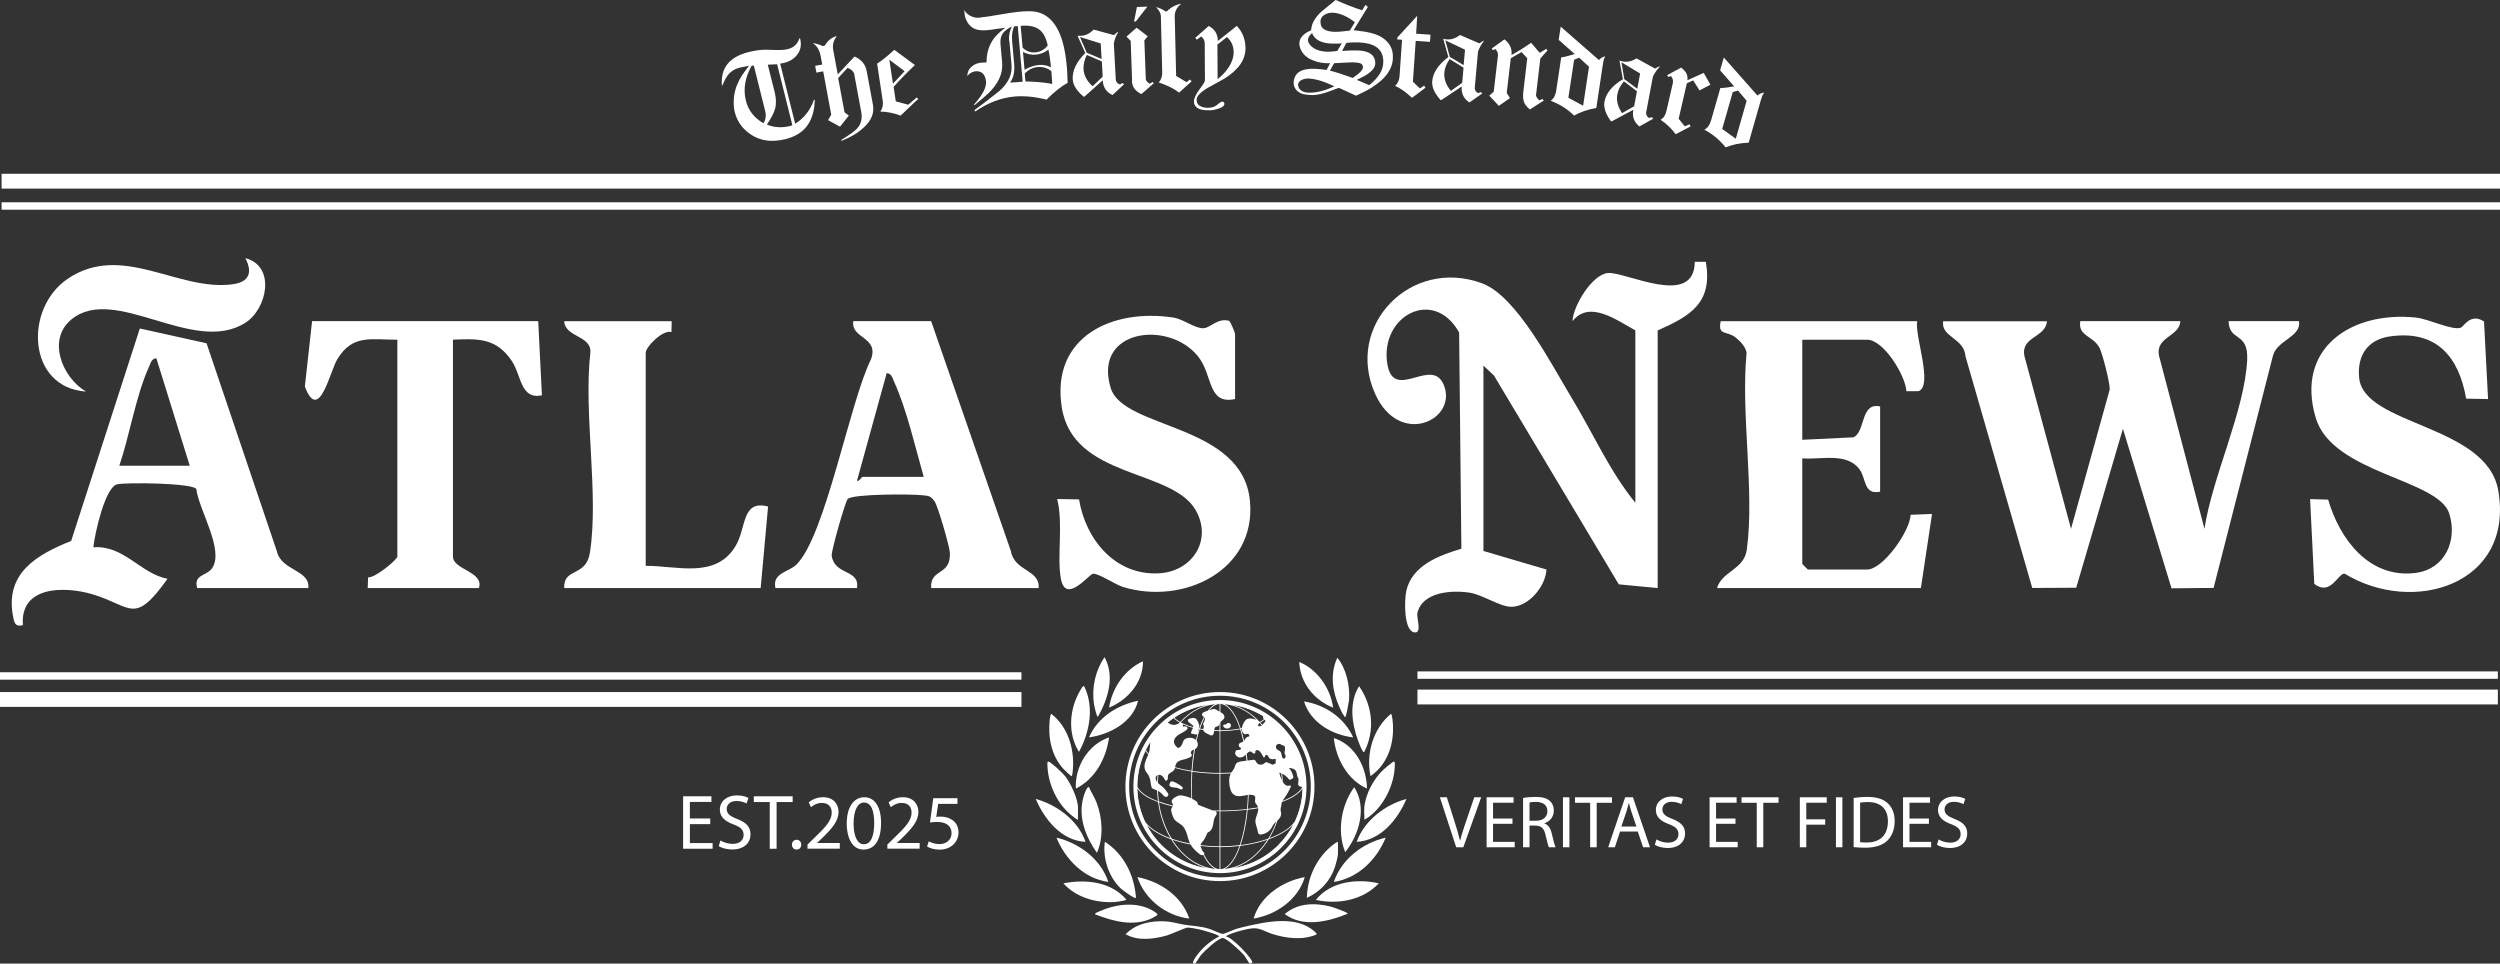<?xml version="1.0" encoding="UTF-8"?>
<svg xmlns="http://www.w3.org/2000/svg" id="Layer_1" data-name="Layer 1" viewBox="0 0 674.41 259.95">
  <rect x="0" y="0" width="674.41" height="259.95" fill="#333333" stroke="none"/>
  <defs>
    <style>
      .cls-1 {
        fill: none;
        stroke: #fff;
        stroke-miterlimit: 10;
      }

      .cls-2 {
        fill: #fff;
      }
    </style>
  </defs>
  <g>
    <path class="cls-2" d="M441.19,89.14c-5.22-2.86-12.43-8.25-16.99-2.5.16-4.1,5.27-12.58,9.54-12.99,4.69-.46,23.36,9.56,23.45-3.02h2.99c1.88,11.1-4.12,14.58-13,18.51v69.5l-10.49-1.01-33.67-56.33-2.84-2.67v50l17,5.01c-.24,4.55-4.83,10.08-9.51,10.05-3.09-.02-7.7-3.27-11.23-3.81-4.79-.74-12.79-.24-14.09,5.53-.26,1.17,1.31,5.35-.68,5.2-3.07-.23-2.84-8.85-2.29-11.27,1.56-6.87,8.98-9.56,14.85-11.32l-.61-58.34c-6.87-12.27-21.36-4.49-19.39,8.38,1.68,10.93,12.66-2.88,15.52,6.54,2.74,9.03-12.38,15.82-18.76,1.7-8.32-18.43,9.56-37.02,28.86-29.86,9.32,3.46,18.75,22.02,24.12,30.88,5.7,9.4,10.25,19.81,17.19,28.31v-46.5Z"></path>
    <path class="cls-2" d="M552.19,86.64c-.3,4.51-7.18,4.09-6.06,9.46l12.56,46.55,10.44-37.58c.08-1.7-1.91-9.53-2.72-11.15-1.7-3.42-5.92-3.15-5.22-7.28h27c-.24,4.16-6.72,4.25-5.79,9.23l12.29,46.78c2.09-13.96,10.86-31.88,11.52-45.56.37-7.71-4.85-4.82-5.02-10.45h19c.67,4.32-6.04,5.09-7.06,9.44l-15.98,62.52-11.35.11-13.11-43.04-12.6,42.88-11.86.06-18.01-62.48c-.31-4.95-6.67-5.15-6.03-9.47h28Z"></path>
    <path class="cls-2" d="M517.19,86.64c-.78,3.69,4.39,17.43.37,18.88l-3.28.02c-.25-4.3-6.17-13.9-10.59-13.9h-17.5v27l13.77-.66c3.33-1.41,1.86-9.54,7.23-8.34v23c-4.5.92-3.71-3.5-5.52-5.98-3.44-4.74-10.53-2.58-15.48-3.02v28.5l1.5,1.5h16c4.26,0,11.57-10.34,11.73-14.77l5.77-.22-3,19.99h-55c1.39-4.65,7.31-4.87,8.05-10.45,2.12-15.92-1.67-36.58-.07-53.03-.3-1.69-1.67-3.06-2.93-4.09-2.39-1.96-4.93-.36-4.05-4.43h53Z"></path>
    <path class="cls-2" d="M663.93,88.35c.7-.3,2.56-4,6.17-1.62l1.09,20.92-5.91-.11c-1.99-11.45-8.1-18.54-20.51-16.8-6.06.85-8.95,5.16-8.36,11.18,1.27,12.96,34.48,12.52,37.54,30.46,4.32,25.33-22.99,33.68-41.45,22.37-1.79-.16-3.76,6.19-8.19,2.76l-1.13-22.87,4.87.14c3.1,10.7,11.09,21.33,23.54,19.78,7.92-.98,11.41-8.64,9.15-15.97-2.9-9.39-31.61-10.8-36.06-25.93-5.52-18.75,9.63-28.78,27-27,3.61.37,9.99,3.66,12.26,2.7Z"></path>
    <path class="cls-2" d="M333.19,107.64c-7.5,1.63-5.93-6.43-10-11.5-8-9.96-28.45-7.25-23.55,8.55,3.47,11.2,35.57,9.48,37.55,30.44,1.78,18.79-18,28.2-34.22,23.22-2.14-.66-6.8-3.82-8.14-3.57-1.14.22-7.35,8.31-8.64,1.34-1.11-5.97.7-14.97-1.01-21.5l5.91.1c1.75,10.79,9.75,20.58,21.56,19.94,8.91-.48,14.49-8.86,9.95-16.96-6.34-11.33-33.14-8.46-36.17-27.82-2.98-19.02,13.58-26.77,30.19-24.2,2.59.4,5.77,3,8.09,2.86,1.84-.11,3.78-2.86,6.88-1.99.51.55,1.59,3.26,1.59,3.57v17.5Z"></path>
    <path class="cls-2" d="M145.19,86.64l1,20c-5.84,1.22-5.47-5.35-8.17-9.33-4.11-6.08-8.95-6.01-15.83-5.67v58.5c0,3.58,8.47,4.07,7,8.5h-30l.11-2.89c1.84.23,7.89-4.79,7.89-5.61v-58.5c-7.09.03-12.08-1.55-16.21,5.29-1.99,3.3-4.93,17.4-8.74,7.35l1.95-17.65h61Z"></path>
    <path class="cls-2" d="M181.19,86.64l-.05,2.93c-2.34-.71-6.95,4.01-6.95,5.57v57.5c8.48-.02,18.84,3.56,24.21-5.29,3.04-5.02,1.58-12.57,8.8-10.71l-2,22h-53c-.21-5.63,5.91-2.88,6.94-9.56,2.46-15.93-1.76-37.44.12-54,.35-4.59-6.86-4.07-7.06-8.44h29Z"></path>
    <path class="cls-2" d="M251.19,86.64l21.5,61.99c.94,5.56,7.89,4.97,7.5,10.01h-29c-.33-5.4,5.29-3.17,5.06-9.46-.06-1.72-3.26-12.74-4.15-13.95-1.14-1.56-1.59-1.44-3.36-1.64-2.96-.34-18.9-.37-20.07,1.04-.7.84-4.49,14.12-4.31,15.29.81,5.39,7.59,3.55,6.83,8.72h-22c-.96-4.09,3.66-4.34,5.67-6.34,7.87-7.84,14.37-43.95,20.13-55.43,2.15-6.06-5.52-5.48-4.8-10.24h21ZM249.19,128.64c-2.27-7.91-4.59-18.18-7.95-25.55-.45-.99-.66-2.34-2.04-2.45l-8,29c.36.49,1.28-1,1.49-1h16.5Z"></path>
    <g>
      <path class="cls-2" d="M83.19,158.64h-30c-1.04-3.75,2.57-3.18,4.07-5.42,3.26-4.89-3.64-15.73-4.31-21.34-1.34-1.58-18.5-1.78-21.28-1.25-3.3.62-6.12,13.39-6.49,17.01,8.23-.64,12.72,7.1,20,8.5-9.05,12.73-9.67,7.32-20.18,4.19-7.65-2.28-19.66-2.27-18.82,8.32-2.22.57-2.4-.9-2.72-2.73-2-11.43,6.59-16.33,15.74-20l18.52-57.3,18,3.99,18.95,56.05c1.16,5.35,9,4.99,8.51,9.99ZM51.19,125.64l-9.01-29c-1.37.1-1.59,1.46-2.04,2.45-3.46,7.58-5.19,18.45-7.95,26.55h19Z"></path>
      <path class="cls-2" d="M23.19,105.63c-15.8-1.06-16.79-22.39-4.93-30.42,14.61-9.9,29.77,3.46,44.48,1.48,4.52-.61,5.45-3.2,3.45-7.04,8.23,2.07,5.95,13.67-.04,17.45-14,8.83-35.21-10.57-46.91-.91-6.6,5.45-2.46,15.65,3.95,19.44Z"></path>
    </g>
  </g>
  <g>
    <path class="cls-2" d="M214.95,14.9c-1.01,1.19-2.35,1.92-4.04,2.18l-.45.07,4.05,16.22c2.38-1.46,4.07-3.61,5.08-6.48l.21.06c-.13,4.6-1.78,7.76-4.96,9.46-.9.48-1.87.86-2.93,1.12-4.15,1.04-7.64.34-10.47-2.09-1.62-1.37-2.69-3.1-3.22-5.19-.21-.84-.31-1.8-.29-2.9.02-1.81.42-3.53,1.22-5.16.28-.65.67-1.34,1.17-2.07.49-.74,1.08-1.53,1.76-2.38l-2.28.45c-1.14.23-2.12.72-2.92,1.47-.69.67-1.36,1.79-1.98,3.35l-.15.04c-.39-4.71,2.01-7.71,7.19-9,1.72-.43,3.26-.64,4.62-.64.74.03,1.72.05,2.96.08,1.19.04,2.18-.04,3-.24,1.6-.4,2.63-1.35,3.09-2.85l.23-.02c.44,1.77.15,3.27-.88,4.49ZM203.36,17.72h-.59c-1.81,3.21-2.32,6.37-1.55,9.46.65,2.61,2.23,4.63,4.73,6.07.62-.96.77-2.07.46-3.33l-3.05-12.2ZM209.64,17.33l-2.52.12,1.88,7.52c.42,1.7.44,3.21.04,4.53-.28.98-.99,2.35-2.15,4.1,1.95.82,4.09.94,6.4.36l.45-.23-4.1-16.41Z"></path>
    <path class="cls-2" d="M233.03,34.36c-1.49,1.44-3.48,2.64-5.98,3.62l-.15-.2c1.13-.7,2.04-1.3,2.74-1.8.69-.5,1.19-.91,1.49-1.22,1.14-1.22,1.54-2.72,1.21-4.51l-1.94-10.46c-.27-.64-.86-1.14-1.75-1.49l-2.54,2.75,1.71,9.23,1.17.9-2.38,2.99-3.22-1.76.85-1.47-2.17-11.69-1.83.34-.34-1.83,1.91-.35-.41-2.2c-.31-1.67-.99-2.83-2.04-3.49l.06-.09c.99.18,1.83.45,2.54.8l.55-.14c.87-1.45,1.95-2.29,3.24-2.53-.9,1.12-1.23,2.35-.98,3.7l1.23,6.61,4.52-4.82c1.85.79,2.94,2.1,3.28,3.91l1.69,9.12c.41,2.19-.42,4.23-2.46,6.1Z"></path>
    <path class="cls-2" d="M241.06,23.43l.59,3.91,3.37.91,2.24-1.95.48.39c-.3.25-.6.51-.9.79-.3.28-.62.58-.96.91l-2.92,2.79c-1.82-.67-3.64-1.04-5.47-1.09.59-.83.8-1.8.64-2.9l-1.52-10.03c.82-.53,1.61-1.11,2.37-1.74.76-.63,1.51-1.29,2.25-1.99l5.58,4.11c-2.46,2.35-4.38,4.31-5.76,5.91ZM239.91,16.11l.98,6.46,3.14-3.36-4.12-3.1Z"></path>
    <path class="cls-2" d="M287.87,18.97c.02.34.03.75.05,1.24.02.48.03.89.05,1.23.02.34.04.64.06.89-.92.51-1.86,1.15-2.81,1.91-.95.76-1.92,1.64-2.89,2.64-3.12-.79-6.01-1.07-8.66-.84-3.58.32-7.11,1.66-10.59,4.03l-.22-.36c.76-.55,1.7-1.24,2.79-2.08,1.1-.83,2.38-1.84,3.85-3.01,2.48-2.13,3.61-4.5,3.37-7.13l-.55-6.21-.11-.41c-.1-1.19.14-2.43.74-3.73-1.19.64-2,1.26-2.43,1.86-.52.76-.72,1.73-.62,2.92l.44,4.92c.26,2.93-.98,5.71-3.73,8.34-.56.56-1.8,1.62-3.72,3.19l-.17-.14c2.32-2.57,3.4-4.64,3.27-6.2-.12-1.39-.65-2.27-1.57-2.65-.37-.15-.77-.2-1.2-.16-.86.08-1.62.51-2.29,1.31.05-1.12.48-2,1.29-2.63.71-.62,1.64-.96,2.81-1.01l1.1-.06c0-2.03.43-3.81,1.28-5.34.74-1.39,2-2.72,3.77-4-.53.05-1.32.16-2.37.32-1.03.17-1.81.27-2.34.32-1.44.13-2.57.03-3.4-.29-.83-.32-1.51-.9-2.04-1.75-.53-.82-.81-1.71-.85-2.67l-.03-.72c.37.71.93,1.25,1.69,1.62s1.54.53,2.35.46l.19-.05c.58-.05,1.3-.14,2.15-.27.85-.13,1.86-.29,3.01-.5,1.15-.2,2.16-.37,3.03-.5.87-.13,1.59-.22,2.17-.27l1.51-.13c.28-.02.82-.03,1.64-.03,4.23.06,7.14,2.78,8.73,8.15.55,1.86.94,4.15,1.18,6.88.02.25.04.55.06.89ZM274.55,7.05l-.91.04c-.55,1.02-.75,2.35-.6,4.02l.55,6.21c.18,2.04-.19,3.71-1.12,4.98l3.41-.26-1.33-14.99ZM280.27,7.91c-1.14-.81-2.78-1.13-4.93-.94l.52,5.9c1,.96,2.16,1.37,3.47,1.26,1.31-.12,2.41-.73,3.31-1.86-.44-2.1-1.23-3.55-2.37-4.37ZM283.45,17.55c-.06-.73-.15-1.45-.25-2.15-.1-.7-.23-1.38-.39-2.03-.97.8-2.11,1.26-3.43,1.37-1.14.1-2.28-.14-3.42-.73l.43,4.81c1.36-.76,2.63-1.19,3.81-1.29,1.19-.1,2.28.1,3.3.62l-.05-.61ZM279.95,18.09c-1.36.12-2.53.71-3.51,1.77l.19,2.11c1.2.02,2.39.08,3.58.18s2.41.26,3.65.48l-.23-3.41c-1.07-.88-2.3-1.25-3.69-1.13Z"></path>
    <path class="cls-2" d="M300.12,25.64c-1.67-.77-2.55-2.09-2.65-3.97l-4.94,4.41h-.19c-1.89-1.56-2.87-3.13-2.96-4.7-.13-2.33,1-4.68,3.39-7.07l-2.08-4.65h.5c1.42.06,2.7-.5,3.83-1.68l5.48,1.49,1.02-.89.08.15c-.56.97-.93,1.97-1.13,2.99l.54,9.94c.21.62.59,1,1.13,1.12l.66-.38.44.32-3.12,2.91ZM296.94,11.73l-5.61-1.75,1.83,4.24,4.01,1.69-.23-4.17ZM297.24,16.58l-4.05-1.76c-.66,1.35-.96,2.61-.9,3.78.09,1.72.91,3.27,2.46,4.66l2.71-2.58-.22-4.1Z"></path>
    <path class="cls-2" d="M307.9,25.38c-1.75-.85-2.6-2.1-2.53-3.75v-.69s-.35-9.91-.35-9.91l-1.14-1.14,2.73-2.42,3.01,2.32-.91,1.1.39,10.52c.15.5.51.89,1.11,1.18l.67-.48.39.33-3.35,2.94ZM306.42,5.78l-.49.02.77-3.91,2.81-.1-3.09,3.99Z"></path>
    <path class="cls-2" d="M318.06,25c-1.21-1.01-3.04-1.93-5.46-2.76.64-.75.95-1.67.92-2.76l-.36-15.16c-.02-.73-.45-1.53-1.31-2.4.94.21,1.79.59,2.54,1.16l.42-.05c1.14-1.12,2.43-1.79,3.87-2.03-1.22.94-1.81,2.11-1.78,3.5l.38,15.99,2.81,1.68.9-.71.47.48-3.39,3.04Z"></path>
    <path class="cls-2" d="M333.77,18.38c-1.23,1.38-2.87,2.59-4.92,3.64-.43.23-.93.51-1.52.83-.58.32-1.24.69-1.97,1.1-1.72,1.13-2.57,2.12-2.56,2.98l.04.19c0,.71.35,1.23,1.04,1.55.56.27,1.21.41,1.94.41.99,0,1.77-.23,2.35-.66.73-.66,1.26-1,1.59-1,.2,0,.35.09.46.26,0,.02.03.13.08.3,0,.56-.54,1-1.63,1.34-.89.28-1.61.43-2.16.43h-.53c-2.43.02-3.73-.7-3.89-2.14v-.3c0-.76.48-1.81,1.46-3.16,1-1.32,1.51-2.15,1.5-2.48l-.06-10.07c0-.61-.31-1.2-.92-1.78l-1.21.88-.42-.49,3.63-3.21c1.63.85,2.45,2.2,2.46,4.05l5.1-4.06c1.56,1.61,2.34,3.61,2.36,5.99.01,1.95-.72,3.75-2.21,5.41ZM330.98,10l-2.57,2.03.06,9.31c1.16-.89,2.15-1.95,2.98-3.17.9-1.4,1.35-2.77,1.34-4.11-.01-1.67-.61-3.02-1.81-4.05Z"></path>
    <path class="cls-2" d="M370.16,23.56c-1.07.67-2.52,1.42-4.35,2.26l-4.63-2.13c-.95.37-1.75.67-2.38.89-.63.23-1.1.39-1.41.48-1.67.49-3.02.68-4.05.56l-1.14-.12c-.46-.04-.88-.16-1.28-.34-.4-.18-.74-.41-1.04-.69-.29-.28-.52-.6-.68-.98-.16-.37-.24-.78-.22-1.21.11-2.63,2.04-3.87,5.82-3.72.56.02,1.09.06,1.59.12s1,.12,1.48.19l.95-1.83-.46.02c-1.4.04-2.86-.24-4.38-.86-1.67-.73-2.75-1.82-3.25-3.29-.16-.46-.23-.87-.22-1.23.06-1.47,1.12-2.64,3.19-3.52.04-.96.34-1.9.91-2.82.57-.91,1.25-1.7,2.04-2.35l3.66-3.01c2.37,1.08,4.75,2.02,7.15,2.8l.89-1.45.66.52-3.87,6.31,1.25.13c2.88.32,5.01.91,6.39,1.78,2.08,1.35,3.07,3.18,2.97,5.48v.19c-.13,2.96-2,5.56-5.61,7.8ZM352.99,21.19c-.63-.03-1.23.09-1.8.35-.67.33-1.02.79-1.04,1.38l.17.62c.39.91,1.29,1.4,2.68,1.45,2.05.08,4.37-.49,6.95-1.72-2.76-1.31-5.08-2.01-6.95-2.09ZM360.41,11.76c-.46,0-.85,0-1.18,0-2.83-.11-4.6-1.06-5.29-2.84-.71.63-1.08,1.24-1.1,1.82-.02.56.28,1.14.92,1.75.54.48,1.15.83,1.84,1.06.69.23,1.45.36,2.28.4.35.01.77,0,1.24-.03.47-.03,1.01-.09,1.62-.16l1.22-2.04c-.58.03-1.1.04-1.56.05ZM360.06,3.45l-.61-.02c-.78-.03-1.5.16-2.15.56-.7.43-1.07,1.03-1.1,1.82l.03.12c-.07,1.67,1.18,2.56,3.73,2.66.33.01.67,0,1.03-.02.36-.02.71-.05,1.07-.09l2.06-.22,1.38-2.26c-1.84-1.44-3.66-2.29-5.45-2.54ZM367.15,17.16c-.42-.19-1.13-.31-2.12-.35-.28-.01-1.99.07-5.14.25l-1.11,2.01c1.26.28,3.31.93,6.16,1.96l1.57-1.19c.76-.65,1.15-1.21,1.17-1.66.02-.43-.16-.77-.53-1.01ZM373.15,16.57c0-.13,0-.25,0-.38,0-.13-.02-.27-.04-.42-.35-2.73-2.53-4.17-6.56-4.33-.51-.02-1.03-.02-1.58,0-.55.02-1.14.06-1.77.14l-1.15,2.16c.97-.06,1.8-.1,2.52-.13.71-.02,1.29-.02,1.75,0,2.46.1,3.95.84,4.47,2.23.16.39.23.82.21,1.3-.04.91-.63,1.79-1.78,2.63-.31.24-.74.5-1.27.79-.53.28-1.17.61-1.92.99l3.33,1.43c2.44-1.95,3.7-3.93,3.78-5.93l.02-.46Z"></path>
    <path class="cls-2" d="M381.91,11.02l-.76,11.03,1.89,1.81,1.12-.76.38.56-3.62,2.72c-1.7-1.56-3.22-2.63-4.58-3.21.73-.66,1.13-1.55,1.21-2.66l.67-9.78-1.33-.09.07-.53,5.35-5.84-.29,4.82,3.87.27-.13,1.93-3.87-.27Z"></path>
    <path class="cls-2" d="M396.38,27.63c-1.54-1-2.22-2.44-2.06-4.3l-5.52,3.67-.19-.02c-1.64-1.83-2.39-3.52-2.25-5.08.21-2.32,1.66-4.49,4.36-6.52l-1.39-4.89.49.08c1.4.25,2.74-.12,4.03-1.13l5.22,2.26,1.13-.74.06.16c-.69.88-1.21,1.81-1.55,2.8l-.89,9.92c.12.65.44,1.07.96,1.27l.71-.28.39.38-3.5,2.43ZM394.82,18.26l-3.76-2.32c-.85,1.25-1.33,2.45-1.43,3.61-.15,1.72.44,3.37,1.77,4.96l3.05-2.17.36-4.09ZM395.21,13.41l-5.31-2.53,1.21,4.46,3.73,2.24.37-4.16Z"></path>
    <path class="cls-2" d="M412.71,29.53c-.84-.69-1.38-1.37-1.61-2.06-.24-.69-.29-1.6-.16-2.73l1.06-9.02-1.53-1.67-2.91,1.65-1.1,9.36.87,1.4-3,2.09-2.58-2.75,1.2-1.05,1.14-9.7c.08-.65-.16-1.27-.7-1.84l-.65.34-.33-.46,3.43-2.47c1.47,1.14,2.11,2.56,1.91,4.24,1.15-.65,2.16-1.26,3.05-1.82.88-.56,1.63-1.06,2.24-1.5l2.32,2.72,1.77-1.09.33.46c-.32.32-.64.66-.96,1.03-.33.37-.65.75-.98,1.15l-1.17,9.93c.12.47.43.92.91,1.33l.85-.36.33.42-3.73,2.39Z"></path>
    <path class="cls-2" d="M430.64,29.13c-2.31.39-4.31,1.08-6,2.05-1.79-1.75-3.89-3.08-6.32-3.99.79-.52,1.29-1.43,1.49-2.73l1.35-8.98c.47-.06,1-.16,1.6-.32.6-.15,1.28-.35,2.03-.6l-4.31-3.8.54-3.57,10.32,9.01c.41-.5.97-.84,1.69-1.01-.28.52-.46,1.04-.54,1.57l-1.86,12.36ZM428.66,18l-2.67-2.44-1.35.56-1.55,10.26,3.98,2.14,1.59-10.52Z"></path>
    <path class="cls-2" d="M442.24,34.1c-1.43-1.15-1.98-2.64-1.63-4.48l-5.84,3.12-.19-.04c-1.46-1.98-2.04-3.73-1.75-5.28.43-2.29,2.09-4.31,4.97-6.06l-.92-5.01.48.13c1.37.39,2.74.14,4.12-.73l4.97,2.75,1.2-.62.05.16c-.77.81-1.37,1.69-1.81,2.64l-1.84,9.79c.06.66.33,1.11.83,1.35l.74-.21.35.41-3.72,2.09ZM441.59,24.62l-3.52-2.67c-.97,1.16-1.56,2.31-1.77,3.46-.32,1.69.11,3.4,1.28,5.11l3.25-1.86.76-4.03ZM442.45,19.83l-5.04-3.03.77,4.55,3.5,2.59.77-4.11Z"></path>
    <path class="cls-2" d="M458.47,24.38l-1.72-2.7-1.7.78-2.21,9.59,1.64,2.02,1.25-.53.34.55-4.03,2.11c-1.11-1.5-2.47-2.8-4.09-3.9.79-.39,1.33-1.2,1.61-2.44l1.71-7.44c.15-.64-.02-1.28-.5-1.91l-.72.26-.31-.5,3.79-2.05c.67.57,1.12,1.06,1.34,1.48.3.51.41,1.16.33,1.95l4.4-1.99,1.8,3.18-2.93,1.55Z"></path>
    <path class="cls-2" d="M471.72,38.49c-2.35.09-4.42.52-6.21,1.27-1.55-1.97-3.46-3.56-5.75-4.77.86-.41,1.46-1.25,1.83-2.52l2.5-8.73c.47,0,1.02-.03,1.63-.11.61-.07,1.31-.19,2.09-.33l-3.78-4.32.99-3.47,9.08,10.26c.47-.44,1.07-.71,1.81-.79-.35.48-.6.98-.74,1.49l-3.44,12.02ZM471.19,27.19l-2.33-2.76-1.42.39-2.85,9.97,3.67,2.63,2.92-10.23Z"></path>
  </g>
  <g>
    <path class="cls-2" d="M355.15,252.09c-3.73,1.6-8.11,1.06-11.9-.13-1.78-.56-3.3-1.65-5.17-1.54-1.71.1-4.5.89-6.12,1.53-.36.14-1.05.38-1.26.7,1.54-.05,7.63,6.36,7.09,7.09-.02.03-.67.21-.72.18-.11-.08-1.17-1.9-1.52-2.31-.79-.94-4.63-4.53-5.68-4.57-1.19-.04-5.02,3.57-5.87,4.57-.34.39-1.46,2.31-1.6,2.34-1.54.28.58-2.36.85-2.71,1.41-1.79,3.54-3.61,5.59-4.58.36-.47-4.88-1.85-5.25-1.93-.82-.17-2.48-.51-3.24-.5-.55,0-4.43,1.79-5.54,2.11-3.51,1-7.89,1.6-11.15-.33,2.81-2.91,6.98-3.7,10.91-3.45,1.72.11,3.38.66,5.06.91,2.35.36,4.17.35,6.56,1.09.85.26,3.11,1.37,3.68,1.37.48,0,2.89-1.13,3.68-1.37s1.59-.43,2.38-.61c5.77-1.33,13.63-3.03,18.57,1.22.18.15.83.7.66.93Z"></path>
    <path class="cls-2" d="M283.61,192.58c4.78,3.7,6.51,10.31,5.69,16.14-.03.18-.07.65-.28.65-.15,0-1.9-1.68-2.15-1.95-3.28-3.6-4.18-8.49-3.7-13.23.03-.29.18-1.56.45-1.61Z"></path>
    <path class="cls-2" d="M369.71,209.36c-1.25-6.08.7-12.78,5.5-16.79.24,0,.41,1.33.44,1.61.69,5.73-1.01,11.83-5.94,15.18Z"></path>
    <path class="cls-2" d="M293.77,212.35c.62,1.43,1.5,2.73,2.06,4.19,1.59,4.17,1.9,9.4.09,13.53-2.98-4.18-5.04-9.41-3.77-14.59.18-.74.61-2.09,1.03-2.7.16-.24.21-.51.59-.43Z"></path>
    <path class="cls-2" d="M320.83,247.8c-6.26-.74-12.03-5.17-13.99-11.19,6.14,1.19,11.94,5.11,13.99,11.19Z"></path>
    <path class="cls-2" d="M365.32,212.35c3.51,5.48,1.36,12.78-2.43,17.53-2.27-5.61-1.11-12.66,2.43-17.53Z"></path>
    <path class="cls-2" d="M351.98,236.61c-1.81,6.09-7.69,10.17-13.8,11.19,1.74-6.06,7.8-10.1,13.8-11.19Z"></path>
    <path class="cls-2" d="M292.47,185.11c2.77,5.64,1.5,12.39-1.4,17.72-3.17-5.04-2.59-11.74.43-16.73.13-.22.65-1.23.96-.99Z"></path>
    <path class="cls-2" d="M299,237.91c-6.49-.83-11.62-6.07-13.99-11.94,6.19,1.48,11.92,5.8,13.99,11.94Z"></path>
    <path class="cls-2" d="M368.03,202.83c-.44.09-.3-.06-.42-.24-.47-.72-.96-2-1.26-2.83-1.7-4.65-2.46-10.25.28-14.65,3.66,5.25,4.35,11.96,1.4,17.72Z"></path>
    <path class="cls-2" d="M290.79,221.12c-.13.15-1.94-1.32-2.14-1.5-3.61-3.16-5.89-8.15-6.08-12.95-.01-.3-.16-1.35.29-1.22.83.25,3.83,3.13,4.47,3.93,1.48,1.85,3.47,6.12,3.47,8.47v3.26Z"></path>
    <path class="cls-2" d="M373.81,225.97c-2.42,5.92-7.47,10.96-13.99,11.94,2.09-6.13,7.76-10.52,13.99-11.94Z"></path>
    <path class="cls-2" d="M368.03,217.85c.36-3.77,2.55-7.83,5.31-10.36.4-.36,2.27-1.91,2.62-2.05.44-.17.3,1.12.29,1.41-.2,4.74-2.65,9.89-6.26,12.95-.54.46-1.3,1.03-1.95,1.31.07-1.06-.1-2.22,0-3.26Z"></path>
    <path class="cls-2" d="M306.46,242.2c-.37.37-3.66-2.1-4.11-2.52-3.24-3.04-4.96-8.22-4.29-12.6,5.18,3.37,7.93,9.01,8.39,15.11Z"></path>
    <path class="cls-2" d="M360.94,227.09v3.26c0,.67-.6,2.89-.85,3.63-1.22,3.66-4.02,6.69-7.55,8.22.12-5.26,2.44-10.38,6.44-13.8.55-.47,1.27-1.09,1.95-1.31Z"></path>
    <path class="cls-2" d="M286.87,238.29c6.01-1.16,12.77-.5,16.97,4.38,0,.29-2.65.63-3.07.66-5.02.33-10.51-1.24-13.91-5.04Z"></path>
    <path class="cls-2" d="M371.95,238.29c-4.29,4.56-11,5.78-16.98,4.47,3.96-4.97,11.08-5.81,16.98-4.47Z"></path>
    <path class="cls-2" d="M295.45,246.68c-.31-.32.94-.75,1.13-.83,4.14-1.87,9.29-2.61,13.52-.66.39.18,2.25,1.16,2.14,1.58-.05.19-1.33.87-1.61,1-4.93,2.26-10.38.74-15.18-1.1Z"></path>
    <path class="cls-2" d="M363.55,246.49c-5.27,2.16-12.02,3.79-16.97.1,3.4-3,8.09-3.1,12.31-2.05.4.1,4.92,1.61,4.66,1.96Z"></path>
    <path class="cls-2" d="M292.84,227.09c-6.48-.27-11.09-6.05-13.43-11.56,5.74,1.57,11.45,5.83,13.43,11.56Z"></path>
    <path class="cls-2" d="M379.41,215.52c-2.35,5.53-6.95,11.25-13.43,11.57,2.04-5.72,7.67-10.01,13.43-11.57Z"></path>
    <path class="cls-2" d="M299.18,198.92c-.75,5.62-3.72,11.22-8.95,13.81-.32-5.9,3.29-11.88,8.95-13.81Z"></path>
    <path class="cls-2" d="M368.77,212.72c-5.23-2.27-8.4-8.1-8.95-13.62,5.74,1.86,8.82,7.8,8.95,13.62Z"></path>
    <path class="cls-2" d="M293.77,198.92c2.41-5.46,7.53-8.67,13.24-9.89-1.4,5.82-7.68,9.12-13.24,9.89Z"></path>
    <path class="cls-2" d="M365.04,198.92c-5.64-.64-11.53-4-13.25-9.7,5.66.89,10.88,4.42,13.25,9.7Z"></path>
    <path class="cls-2" d="M296.2,193.32c-.37.26-1.05-3.16-1.1-3.47-.62-4.36.37-8.94,2.87-12.57,2.82,5.22.95,11.22-1.77,16.04Z"></path>
    <path class="cls-2" d="M362.99,193.32c-.28.28-.33-.11-.43-.24-.44-.56-.98-1.76-1.28-2.44-1.89-4.26-2.51-8.83-.53-13.19,2.47,2.89,3.47,7.69,3.17,11.47-.04.51-.77,4.23-.93,4.39Z"></path>
    <path class="cls-2" d="M299.19,190.89c.82-5.3,4.2-10.29,9.14-12.5.05,5.68-4.08,10.42-9.14,12.5Z"></path>
    <path class="cls-2" d="M359.63,190.89c-5.09-1.94-8.94-6.76-9.14-12.31,4.89,2,8.44,7.13,9.14,12.31Z"></path>
  </g>
  <g>
    <g>
      <path class="cls-2" d="M351.6,212.19c0-1.98-.26-3.95-.77-5.85-.49-1.84-1.22-3.62-2.17-5.28-1.86-3.27-4.54-6.05-7.75-8.03-3.54-2.19-7.62-3.34-11.81-3.34h0c-2.65,0-5.24.46-7.71,1.36-2.38.87-4.59,2.13-6.56,3.75-1.76,1.45-3.29,3.15-4.54,5.05-2.41,3.67-3.69,7.94-3.69,12.35,0,.01,0,.03,0,.04h0v.02h0c0,3.01.6,5.94,1.77,8.69,1.13,2.68,2.76,5.09,4.82,7.15,2.07,2.07,4.47,3.69,7.15,4.82,2.77,1.17,5.72,1.77,8.76,1.77h0c3.03,0,5.97-.59,8.74-1.76,2.67-1.13,5.08-2.74,7.14-4.8,2.06-2.06,3.69-4.45,4.83-7.12,1.18-2.76,1.78-5.7,1.79-8.73,0,0,0-.01,0-.02h0v-.03h0s0-.03,0-.04ZM311.79,210.21c-.05-.19-.06-.39,0-.57.08-.29.26-.47.49-.56-.06.61-.11,1.23-.14,1.86-.16-.22-.28-.45-.35-.72ZM318.2,194.93c-.07.08-.13.15-.2.23-.28.11-.55.26-.84.33-.75.2-1.49-.12-2.17-.55.53-.43,1.07-.84,1.63-1.22.4.43.93.83,1.58,1.2ZM324.81,230.03c-.16-.19-.32-.37-.48-.56-.17-.4-.33-.82-.48-1.26,1.68.2,3.4.3,5.14.31v5.94c-.96-.04-1.9-.62-2.8-1.72-.5-.61-.96-1.37-1.4-2.26,0,0,.01-.01.02-.02.11-.12.11-.31,0-.44ZM321.52,212.19c0-1.35.04-2.69.12-4,.13.02.26.04.39.06,2.22.31,4.56.47,6.95.48v9.92c-.62,0-1.24-.01-1.86-.03-1.22-.47-2.44-.94-3.65-1.41-.1-.04-.2-.08-.27-.15-.14-.16-.1-.4-.19-.59-.06-.13-.18-.22-.3-.31-.35-.25-.73-.48-1.11-.67-.05-1.08-.08-2.18-.08-3.3ZM320.34,196.34c-.05-.15-.17-.27-.31-.33-.25-.1-.53-.05-.79,0-.22-.07-.1-.37-.12-.62.67.31,1.43.59,2.27.83.14.04.29.08.44.12-.22.41-.39.83-.53,1.27-.02.06-.04.13,0,.18.03.06.1.09.17.11.28.08.57.15.85.2.2.04.41.07.61.02.03,0,.05-.02.08-.03-.14.49-.27,1-.39,1.52-.53-.51-1.35-.67-2.09-.55-.42.07-.85.22-1.12.55-.27.33-.33.78-.51,1.17-.18.39-.49.73-.86.94-.07.04-.15.08-.23.06-.06-.01-.1-.05-.15-.08-.47-.38-.9-.89-.96-1.5-.08-.85.58-1.59,1.3-2.04.72-.45,1.54-.75,2.16-1.34.13-.12.25-.27.18-.49ZM323.24,197.3c-.04-.21,0-.41.07-.61.04,0,.08.02.12.02-.06.19-.13.39-.19.59ZM317.31,205.98c.47-.84,1.59-.97,2.52-1.23.46-.13.9-.31,1.32-.54.14-.08.26-.19.32-.34.14-.3-.07-.41-.17-.58-.17-.31.06-.7.36-.89.14-.09.29-.15.44-.21-.31,1.82-.54,3.75-.67,5.74-1.58-.25-3.06-.56-4.43-.95.08-.34.13-.7.31-1ZM322.35,202.08c.09-.04.18-.09.26-.15.64-.46.67-1.49.19-2.11.25-1.09.53-2.12.84-3.07.32.06.64.11.96.16.06.27.26.52.49.7.32.24.71.37,1.07.56.27.14.57.32.85.21.3-.11.4-.49.46-.8.02-.13.04-.26.07-.39.48.02.97.04,1.46.04v11.28c-2.38,0-4.7-.17-6.92-.48-.14-.02-.27-.04-.41-.06.13-2.05.37-4.02.69-5.88ZM324.99,193.5s.03.03.04.05c.03.05.03.11.04.17.01.33-.06.65-.22.94-.14.25-.34.51-.28.8.04.17.16.31.19.48.03.22-.11.42-.15.63,0,.04-.01.07-.01.11-.29-.04-.58-.09-.87-.14.19-.57.39-1.11.61-1.62.21-.51.43-.98.66-1.42ZM346.53,203.18c.03.14.1.27.15.4.1.24.17.51.07.75-.09.24-.4.4-.62.28-.1-.06-.17-.16-.22-.27-.23-.51-.14-1.17-.52-1.58-.27-.3-.72-.39-.98-.69-.25-.29-.28-.75-.06-1.06.22-.31.67-.43,1.02-.28.05.02.09.05.14.08.21.15.45.25.71.31.12.02.24.08.32.21.11.17.13.37.12.57,0,.25-.04.49-.08.74-.03.18-.08.37-.05.55ZM340.88,204.32c.13.09.3-.05.35-.2.06-.14.07-.32.19-.42.17-.14.45-.03.59.15.14.18.2.41.34.59.18.22.46.34.75.37.28.03.57-.03.85-.09.05-.01.1-.02.14.01.02.02.03.05.03.08.06.36.05.72-.03,1.08,0,.04-.02.07-.03.1-.24.1-.5.2-.75.3-.56-.19-.99-.48-1.46-.62-.12-.03-.25-.07-.37-.04-.16.04-.27.17-.38.28-.41.37-1.04.48-1.55.27-.36-.15-.65-.47-.79-.83-.1-.26-.36-.42-.64-.39-.53.07-1.06.14-1.59.22-.07-.61-.15-1.21-.23-1.8.14-.17.27-.33.45-.46.25-.19.62-.27.88-.08.12.09.2.22.32.32.11.09.27.15.41.12.15-.03.27-.15.29-.3,0-.08-.01-.16-.01-.23,0-.21.2-.37.41-.4.21-.03.41.06.58.17.58.4.81,1.13,1.2,1.72.02.03.05.07.08.09ZM335.01,197.13c.09.36.38.64.66.89.03.03.07.06.11.08.14.05.28-.09.43-.13.11-.03.24-.01.35.01.11.02.22.05.31.12.12.1.16.26.16.41h0c0,.11-.09.19-.2.2-.37.03-.63.25-.8.48-.16.2-.26.44-.41.64-.25-1.11-.54-2.15-.85-3.12.07-.01.14-.03.21-.04-.01.15,0,.31.03.46ZM335.43,200.02s0,0,0,0c-.33.26-.84.25-1.12.57-.26.3-.17.83.18,1.02.08.04.17.07.23.14.11.13.04.35-.1.45-.14.1-.32.12-.49.12-.17,0-.35,0-.51.06-.22.1-.37.34-.41.58-.1.65.47,1.27,1.12,1.36.65.09,1.3-.25,1.74-.73,0,0,0,0,0,0,.08.53.14,1.06.2,1.61-.44.06-.89.12-1.33.18-.51.07-1.07.16-1.41.55-.29.32-.36.78-.53,1.19-.2.47-.54.86-.83,1.29-.98.06-1.97.09-2.98.09v-11.28c1.86,0,3.67-.17,5.34-.47.33,1.01.63,2.1.89,3.27ZM323.96,227.66c.19-.34.46-.63.7-.94.37-.48.66-1.02.85-1.59.06-.18.12-.38.26-.51.11-.1.25-.16.38-.23.67-.36.96-1.16,1.1-1.91.14-.75.18-1.54.57-2.19.12-.21.28-.4.36-.63.08-.23.06-.52-.13-.67-.07-.05-.15-.08-.22-.11-.03-.01-.05-.02-.08-.03.41,0,.83.01,1.24.01v9.44c-1.74,0-3.47-.11-5.16-.31.04-.11.08-.23.14-.33ZM328.98,197c-.48,0-.95-.01-1.42-.04.01-.07.02-.13.03-.2.04-.22.09-.46.26-.6.21-.18.53-.15.75-.3.21-.14.28-.4.38-.64v1.78ZM329.21,197v-2.18c.36-.45.99-.73,1.09-1.29.06-.36-.13-.72-.4-.97-.2-.19-.44-.32-.68-.45v-2.2c1.35.06,2.67,1.19,3.83,3.27.53.95,1.01,2.08,1.44,3.36-1.65.3-3.43.46-5.27.46ZM328.98,191.99s-.01,0-.02-.01c-.26-.15-.52-.31-.77-.49-.28-.21-.64-.28-.98-.2-.33.09-.66.18-.98.28.1-.12.21-.24.31-.35.79-.84,1.61-1.28,2.44-1.31v2.08ZM329.21,228.53c1.74,0,3.46-.11,5.14-.31-.68,1.94-1.47,3.46-2.35,4.54-.89,1.09-1.83,1.67-2.79,1.71v-5.94ZM329.21,228.3v-9.44c2.45,0,4.87-.14,7.16-.41-.36,3.57-1.02,6.83-1.94,9.53-1.71.21-3.45.31-5.22.32ZM329.21,218.65v-9.92c.95,0,1.9-.03,2.83-.08-.04.07-.09.15-.12.23-.4.82-.36,1.78-.27,2.68.12,1.11.4,2.35,1.36,2.91.74.44,1.66.34,2.51.17.37-.07.75-.15,1.12-.2-.04,1.29-.13,2.56-.24,3.8-2.3.27-4.72.41-7.18.41ZM336.85,214.41c.4-.04.81-.03,1.2.09.13.04.26.09.36.18.45.41.02,1.18.19,1.76.1.33.38.56.56.86.1.16.16.33.2.51-.89.15-1.81.29-2.75.4.12-1.23.2-2.5.24-3.79ZM345.1,208.44c.18.05.36.1.54.17.08.62.13,1.25.17,1.87-.33-.64-.57-1.34-.71-2.05ZM341.16,194.17c.11.1.22.25.19.4-.02.1-.09.18-.17.26-.18.19-.36.37-.53.56-.04.05-.09.09-.13.14-.17-.21-.34-.41-.52-.6.43-.25.81-.51,1.13-.78.01,0,.02.02.03.03ZM340.35,195.68c-.06.05-.12.09-.18.13-.16.1-.34.16-.52.11-.18-.05-.32-.25-.25-.42.04-.1.14-.17.2-.27.03-.04.04-.08.06-.13.05-.03.09-.05.14-.08.19.21.38.42.56.64ZM338.36,194c-.36-.09-.72-.18-1.09-.19-.37,0-.75.08-1.05.29-.16.11-.28.26-.4.41-.42.56-.71,1.23-.81,1.92-.1.02-.21.04-.31.06-.44-1.31-.93-2.46-1.47-3.43-.88-1.58-1.86-2.63-2.89-3.1,2.67.26,5.26,1.37,7.54,3.24.38.31.75.65,1.11,1-.2-.09-.42-.15-.64-.21ZM326.38,191.07c-.18.19-.36.4-.53.63-.29.1-.58.2-.87.32-.31.12-.67.31-.72.64-.05.31.21.6.5.72.01,0,.02,0,.03.01-.23.44-.46.93-.67,1.44-.22.52-.43,1.08-.62,1.66-.04,0-.08-.01-.12-.02.07-.21.15-.42.15-.64,0-.17-.04-.34-.1-.5-.14-.41-.34-.79-.56-1.15-.22-.36-.64-.56-1.05-.51-.34.04-.68.12-1,.23-.11.04-.22.08-.29.17-.12.14-.1.35-.02.51.09.16.23.28.37.39.3.24.6.48.89.72.07.06.15.12.18.21.02.08,0,.15-.03.23-.16-.04-.32-.09-.48-.13-1.12-.32-2.09-.71-2.9-1.14,1.45-1.56,3.07-2.78,4.81-3.62,1.45-.7,2.95-1.13,4.49-1.28-.5.23-.99.6-1.47,1.1ZM318.4,195.04s0,0,0,0c0,0,0,0,0,0,0,0,0,0,0,0ZM315.05,213.97c-.42-.61-.94-1.3-1.39-1.68-.43-.36-.93-.69-1.3-1.1.02-.73.07-1.45.15-2.17.32-.04.67.06.93.26.44.34.7.86.99,1.33.29.08.54-.23.59-.52.05-.29-.01-.6.07-.89.21-.7,1.16-.86,1.6-1.44.13-.17.21-.37.27-.58,1.38.39,2.88.71,4.47.96-.08,1.32-.12,2.67-.12,4.04,0,1.07.03,2.14.08,3.18-.87-.41-1.81-.68-2.77-.79-.33-.04-.66.02-.96.16-.49.23-1.07.56-1.31.86-.18.21-.33.48-.27.75.06.3.36.52.38.83,0,.05,0,.1-.01.14-.72-.17-1.42-.35-2.09-.54-.61-.18-1.19-.37-1.73-.57-.13-.94-.21-1.89-.25-2.86.62.36,1.06.76,1.37,1.13.13.15.27.29.43.4.58.4,1.29-.32.89-.91ZM314.28,216.99c.66.19,1.35.37,2.07.54-.09.17-.23.33-.32.5-.19.4-.07.86.06,1.29.2.67.4,1.37.87,1.9.53.61,1.33.91,1.92,1.45.68.62,1.04,1.5,1.31,2.37.26.85.45,1.73.85,2.52-1.65-.32-3.22-.73-4.68-1.23-.09-.03-.18-.06-.27-.09-1-1.63-1.81-3.42-2.43-5.36-.46-1.43-.79-2.9-1.01-4.41.52.19,1.06.36,1.63.53ZM316.28,226.54c1.52.52,3.15.95,4.88,1.27.54.94,1.35,1.7,2.18,2.4.25.21.53.43.86.48.13.02.28,0,.4-.07.96,1.96,2.07,3.25,3.24,3.79-1.82-.18-3.58-.74-5.27-1.68-2-1.12-3.79-2.72-5.33-4.77-.34-.46-.67-.93-.98-1.42,0,0,0,0,.01,0ZM334.59,228.19c.46-.06.93-.12,1.38-.2,2.12-.34,4.12-.83,5.94-1.45,0,0,0,0,0,0-.32.5-.65.98-1,1.45-1.54,2.04-3.33,3.63-5.32,4.75-1.68.94-3.44,1.5-5.25,1.68,1.6-.73,3.08-2.88,4.25-6.22ZM341.84,226.33c-1.81.62-3.79,1.11-5.9,1.45-.42.07-.84.13-1.27.18.92-2.7,1.57-5.97,1.92-9.52.96-.11,1.9-.25,2.81-.41.05.46-.05.94-.19,1.39-.22.69-.55,1.37-.55,2.1,0,1,.59,1.99.67,2.95.03.4.39.7.8.65,1.15-.12,2.25-.76,2.86-1.75.21-.34.36-.71.6-1.03.2-.26.45-.48.7-.7-.58,1.65-1.31,3.19-2.17,4.6-.09.03-.18.06-.27.09ZM345.45,217.09c-.03.18-.06.37-.1.55,0-.19.04-.37.1-.55ZM346.44,215.38c.68-.97,1.27-2.01,1.75-3.1.03-.07.06-.15.04-.22-.05-.22-.38-.15-.61-.1-.66.14-1.23-.45-1.57-1.03,0,0,0,0,0,0-.03-.74-.09-1.48-.18-2.21.71.32,1.33.83,1.79,1.46.12.17.34.22.52.11.17-.1.34-.19.51-.28.15-.08.24-.25.2-.42-.17-.9-.59-1.75-1.2-2.43.39.04.79.08,1.16.23.37.15.7.42.84.79.07.18.08.38.14.57.12.35.05.7.28.99.69.88-.85,2.45,1.22,2.54-.71,1.41-2.58,2.72-5.38,3.79.15-.23.32-.46.48-.69ZM340.79,193.22c-.12.23-.06.47.04.63.03.06.08.1.13.15-.32.27-.69.52-1.12.76-.58-.62-1.18-1.2-1.82-1.72-1.64-1.34-3.43-2.3-5.3-2.84,2.85.47,5.59,1.49,8.06,3.02ZM321.46,191.25c1.3-.48,2.64-.83,4-1.05-.75.22-1.48.5-2.2.85-1.78.86-3.44,2.11-4.91,3.71-.63-.36-1.15-.75-1.54-1.16,1.45-.96,3.01-1.75,4.65-2.35ZM310.33,200.18c-.03.21-.06.43-.08.65-.06.6-.06,1.2-.19,1.79-.05.23-.12.46-.2.68-.3-.32-.54-.65-.73-.98.36-.73.76-1.44,1.21-2.13ZM309.01,202.54c.2.33.45.66.76.98-.21.53-.47,1.05-.68,1.58-.32.83-.52,1.78-.18,2.61.23.58.69,1.03.99,1.58.46.87.46,1.91.69,2.87.04.15.08.31.18.43.14.16.35.23.55.3.3.11.58.22.82.35.03.98.11,1.94.24,2.9-2.92-1.1-4.86-2.46-5.55-3.91,0,0,0-.01,0-.02,0-3.37.75-6.65,2.19-9.65ZM306.82,212.68c.48.78,1.31,1.53,2.46,2.23.88.53,1.92,1.02,3.12,1.46.22,1.56.57,3.09,1.04,4.57.59,1.87,1.37,3.6,2.31,5.18-3.23-1.2-5.65-2.78-6.85-4.5-.12-.25-.23-.5-.33-.75-1.1-2.6-1.68-5.35-1.75-8.18ZM320.42,232.72c-2.65-1.12-5.04-2.73-7.08-4.77-1.61-1.61-2.95-3.43-4-5.43,1.39,1.5,3.68,2.86,6.59,3.91.36.58.74,1.14,1.14,1.67,1.56,2.07,3.37,3.69,5.4,4.83.97.54,1.97.96,2.99,1.26-1.73-.28-3.41-.77-5.04-1.46ZM344.82,227.97c-2.04,2.04-4.42,3.64-7.07,4.75-1.62.68-3.3,1.17-5.02,1.45,1.01-.29,2.01-.71,2.97-1.25,2.02-1.13,3.83-2.75,5.39-4.81.41-.54.8-1.11,1.16-1.7,2.91-1.05,5.2-2.41,6.59-3.91-1.05,2.01-2.4,3.84-4.03,5.46ZM349.6,220.92c-.1.23-.2.46-.31.69-1.2,1.72-3.62,3.31-6.85,4.5.87-1.46,1.6-3.06,2.18-4.77.46-.42.88-.94.96-1.56.06-.46-.06-.92-.15-1.38.14-.67.27-1.35.36-2.03,1.2-.44,2.25-.93,3.12-1.46,1.15-.7,1.98-1.44,2.46-2.23-.06,2.86-.66,5.63-1.77,8.24Z"></path>
      <path class="cls-2" d="M315.84,212.25c.66.27,1.44.12,2.08.42.15.07.29.16.45.22.16.06.33.09.49.02.15-.06.26-.24.21-.4-.02-.07-.08-.13-.13-.19-.44-.45-1.38-.98-1.86-1.24-.18-.1-.37-.17-.57-.23-.2-.06-.36-.1-.51-.06-.34.09-.45.5-.51.85-.02.1-.03.19,0,.29.05.16.2.26.36.32Z"></path>
      <path class="cls-2" d="M331.21,195.05c-.08.02-.14.06-.2.11-.16.14-.32.3-.53.31-.1,0-.21-.03-.31,0-.13.04-.21.19-.2.32,0,.14.09.26.18.36.2.22.49.36.79.39.3.02.61-.07.84-.25.12-.1.36-.31.27-.76-.08-.37-.47-.59-.83-.48Z"></path>
    </g>
    <circle class="cls-1" cx="329.1" cy="212.19" r="22.85"></circle>
    <circle class="cls-1" cx="329.1" cy="212.19" r="25"></circle>
  </g>
  <rect class="cls-2" x=".43" y="46.88" width="673.98" height="4"></rect>
  <rect class="cls-2" x=".43" y="54.57" width="673.98" height="2"></rect>
  <rect class="cls-2" y="186.69" width="275.55" height="4"></rect>
  <rect class="cls-2" x="382.38" y="186.03" width="291.45" height="4"></rect>
  <rect class="cls-2" x="382.38" y="181.12" width="291.45" height="2"></rect>
  <rect class="cls-2" y="181.35" width="275.55" height="2"></rect>
  <g>
    <path class="cls-2" d="M191.61,222.32h-5.5v5.1h6.13v1.53h-7.96v-14.15h7.64v1.53h-5.82v4.47h5.5v1.51Z"></path>
    <path class="cls-2" d="M194.36,226.73c.82.5,2.02.92,3.28.92,1.87,0,2.96-.99,2.96-2.42,0-1.32-.76-2.08-2.67-2.81-2.31-.82-3.74-2.02-3.74-4.01,0-2.21,1.83-3.84,4.58-3.84,1.45,0,2.5.34,3.13.69l-.5,1.49c-.46-.25-1.41-.67-2.69-.67-1.93,0-2.67,1.16-2.67,2.12,0,1.32.86,1.97,2.81,2.73,2.39.92,3.61,2.08,3.61,4.16,0,2.18-1.62,4.07-4.96,4.07-1.36,0-2.86-.4-3.61-.9l.46-1.53Z"></path>
    <path class="cls-2" d="M207.65,216.36h-4.3v-1.55h10.48v1.55h-4.33v12.6h-1.85v-12.6Z"></path>
    <path class="cls-2" d="M213.64,227.86c0-.78.52-1.32,1.26-1.32s1.24.55,1.24,1.32-.48,1.32-1.26,1.32c-.73,0-1.24-.57-1.24-1.32Z"></path>
    <path class="cls-2" d="M217.84,228.95v-1.13l1.45-1.41c3.49-3.32,5.06-5.08,5.08-7.14,0-1.39-.67-2.67-2.71-2.67-1.24,0-2.27.63-2.9,1.15l-.59-1.3c.94-.8,2.29-1.39,3.86-1.39,2.94,0,4.18,2.02,4.18,3.97,0,2.52-1.83,4.56-4.7,7.33l-1.09,1.01v.04h6.13v1.53h-8.71Z"></path>
    <path class="cls-2" d="M237.68,221.98c0,4.64-1.72,7.2-4.75,7.2-2.67,0-4.47-2.5-4.51-7.01,0-4.58,1.97-7.1,4.75-7.1s4.51,2.56,4.51,6.91ZM230.27,222.19c0,3.55,1.09,5.56,2.77,5.56,1.89,0,2.79-2.2,2.79-5.69s-.86-5.56-2.77-5.56c-1.62,0-2.79,1.97-2.79,5.69Z"></path>
    <path class="cls-2" d="M239.38,228.95v-1.13l1.45-1.41c3.49-3.32,5.06-5.08,5.08-7.14,0-1.39-.67-2.67-2.71-2.67-1.24,0-2.27.63-2.9,1.15l-.59-1.3c.94-.8,2.29-1.39,3.86-1.39,2.94,0,4.18,2.02,4.18,3.97,0,2.52-1.83,4.56-4.7,7.33l-1.09,1.01v.04h6.13v1.53h-8.71Z"></path>
    <path class="cls-2" d="M258.3,216.86h-5.21l-.52,3.51c.31-.04.61-.08,1.11-.08,1.05,0,2.1.23,2.94.74,1.07.61,1.95,1.78,1.95,3.51,0,2.67-2.12,4.66-5.08,4.66-1.49,0-2.75-.42-3.4-.84l.46-1.41c.57.34,1.68.76,2.92.76,1.74,0,3.23-1.13,3.23-2.96-.02-1.76-1.2-3.02-3.93-3.02-.78,0-1.39.08-1.89.15l.88-6.55h6.53v1.55Z"></path>
  </g>
  <g>
    <path class="cls-2" d="M392.83,228.56l-4.4-13.48h1.88l2.1,6.64c.58,1.82,1.08,3.46,1.44,5.04h.04c.38-1.56.94-3.26,1.54-5.02l2.28-6.66h1.86l-4.82,13.48h-1.92Z"></path>
    <path class="cls-2" d="M408.01,222.24h-5.24v4.86h5.84v1.46h-7.58v-13.48h7.28v1.46h-5.54v4.26h5.24v1.44Z"></path>
    <path class="cls-2" d="M410.87,215.26c.88-.18,2.14-.28,3.34-.28,1.86,0,3.06.34,3.9,1.1.68.6,1.06,1.52,1.06,2.56,0,1.78-1.12,2.96-2.54,3.44v.06c1.04.36,1.66,1.32,1.98,2.72.44,1.88.76,3.18,1.04,3.7h-1.8c-.22-.38-.52-1.54-.9-3.22-.4-1.86-1.12-2.56-2.7-2.62h-1.64v5.84h-1.74v-13.3ZM412.61,221.4h1.78c1.86,0,3.04-1.02,3.04-2.56,0-1.74-1.26-2.5-3.1-2.52-.84,0-1.44.08-1.72.16v4.92Z"></path>
    <path class="cls-2" d="M423.37,215.08v13.48h-1.74v-13.48h1.74Z"></path>
    <path class="cls-2" d="M428.97,216.56h-4.1v-1.48h9.98v1.48h-4.12v12h-1.76v-12Z"></path>
    <path class="cls-2" d="M437.03,224.32l-1.4,4.24h-1.8l4.58-13.48h2.1l4.6,13.48h-1.86l-1.44-4.24h-4.78ZM441.45,222.96l-1.32-3.88c-.3-.88-.5-1.68-.7-2.46h-.04c-.2.8-.42,1.62-.68,2.44l-1.32,3.9h4.06Z"></path>
    <path class="cls-2" d="M446.85,226.44c.78.48,1.92.88,3.12.88,1.78,0,2.82-.94,2.82-2.3,0-1.26-.72-1.98-2.54-2.68-2.2-.78-3.56-1.92-3.56-3.82,0-2.1,1.74-3.66,4.36-3.66,1.38,0,2.38.32,2.98.66l-.48,1.42c-.44-.24-1.34-.64-2.56-.64-1.84,0-2.54,1.1-2.54,2.02,0,1.26.82,1.88,2.68,2.6,2.28.88,3.44,1.98,3.44,3.96,0,2.08-1.54,3.88-4.72,3.88-1.3,0-2.72-.38-3.44-.86l.44-1.46Z"></path>
    <path class="cls-2" d="M468.17,222.24h-5.24v4.86h5.84v1.46h-7.58v-13.48h7.28v1.46h-5.54v4.26h5.24v1.44Z"></path>
    <path class="cls-2" d="M473.91,216.56h-4.1v-1.48h9.98v1.48h-4.12v12h-1.76v-12Z"></path>
    <path class="cls-2" d="M485.53,215.08h7.26v1.46h-5.52v4.48h5.1v1.44h-5.1v6.1h-1.74v-13.48Z"></path>
    <path class="cls-2" d="M497.01,215.08v13.48h-1.74v-13.48h1.74Z"></path>
    <path class="cls-2" d="M500.05,215.26c1.06-.16,2.32-.28,3.7-.28,2.5,0,4.28.58,5.46,1.68,1.2,1.1,1.9,2.66,1.9,4.84s-.68,4-1.94,5.24c-1.26,1.26-3.34,1.94-5.96,1.94-1.24,0-2.28-.06-3.16-.16v-13.26ZM501.79,227.18c.44.08,1.08.1,1.76.1,3.72,0,5.74-2.08,5.74-5.72.02-3.18-1.78-5.2-5.46-5.2-.9,0-1.58.08-2.04.18v10.64Z"></path>
    <path class="cls-2" d="M520.35,222.24h-5.24v4.86h5.84v1.46h-7.58v-13.48h7.28v1.46h-5.54v4.26h5.24v1.44Z"></path>
    <path class="cls-2" d="M522.97,226.44c.78.48,1.92.88,3.12.88,1.78,0,2.82-.94,2.82-2.3,0-1.26-.72-1.98-2.54-2.68-2.2-.78-3.56-1.92-3.56-3.82,0-2.1,1.74-3.66,4.36-3.66,1.38,0,2.38.32,2.98.66l-.48,1.42c-.44-.24-1.34-.64-2.56-.64-1.84,0-2.54,1.1-2.54,2.02,0,1.26.82,1.88,2.68,2.6,2.28.88,3.44,1.98,3.44,3.96,0,2.08-1.54,3.88-4.72,3.88-1.3,0-2.72-.38-3.44-.86l.44-1.46Z"></path>
  </g>
</svg>
